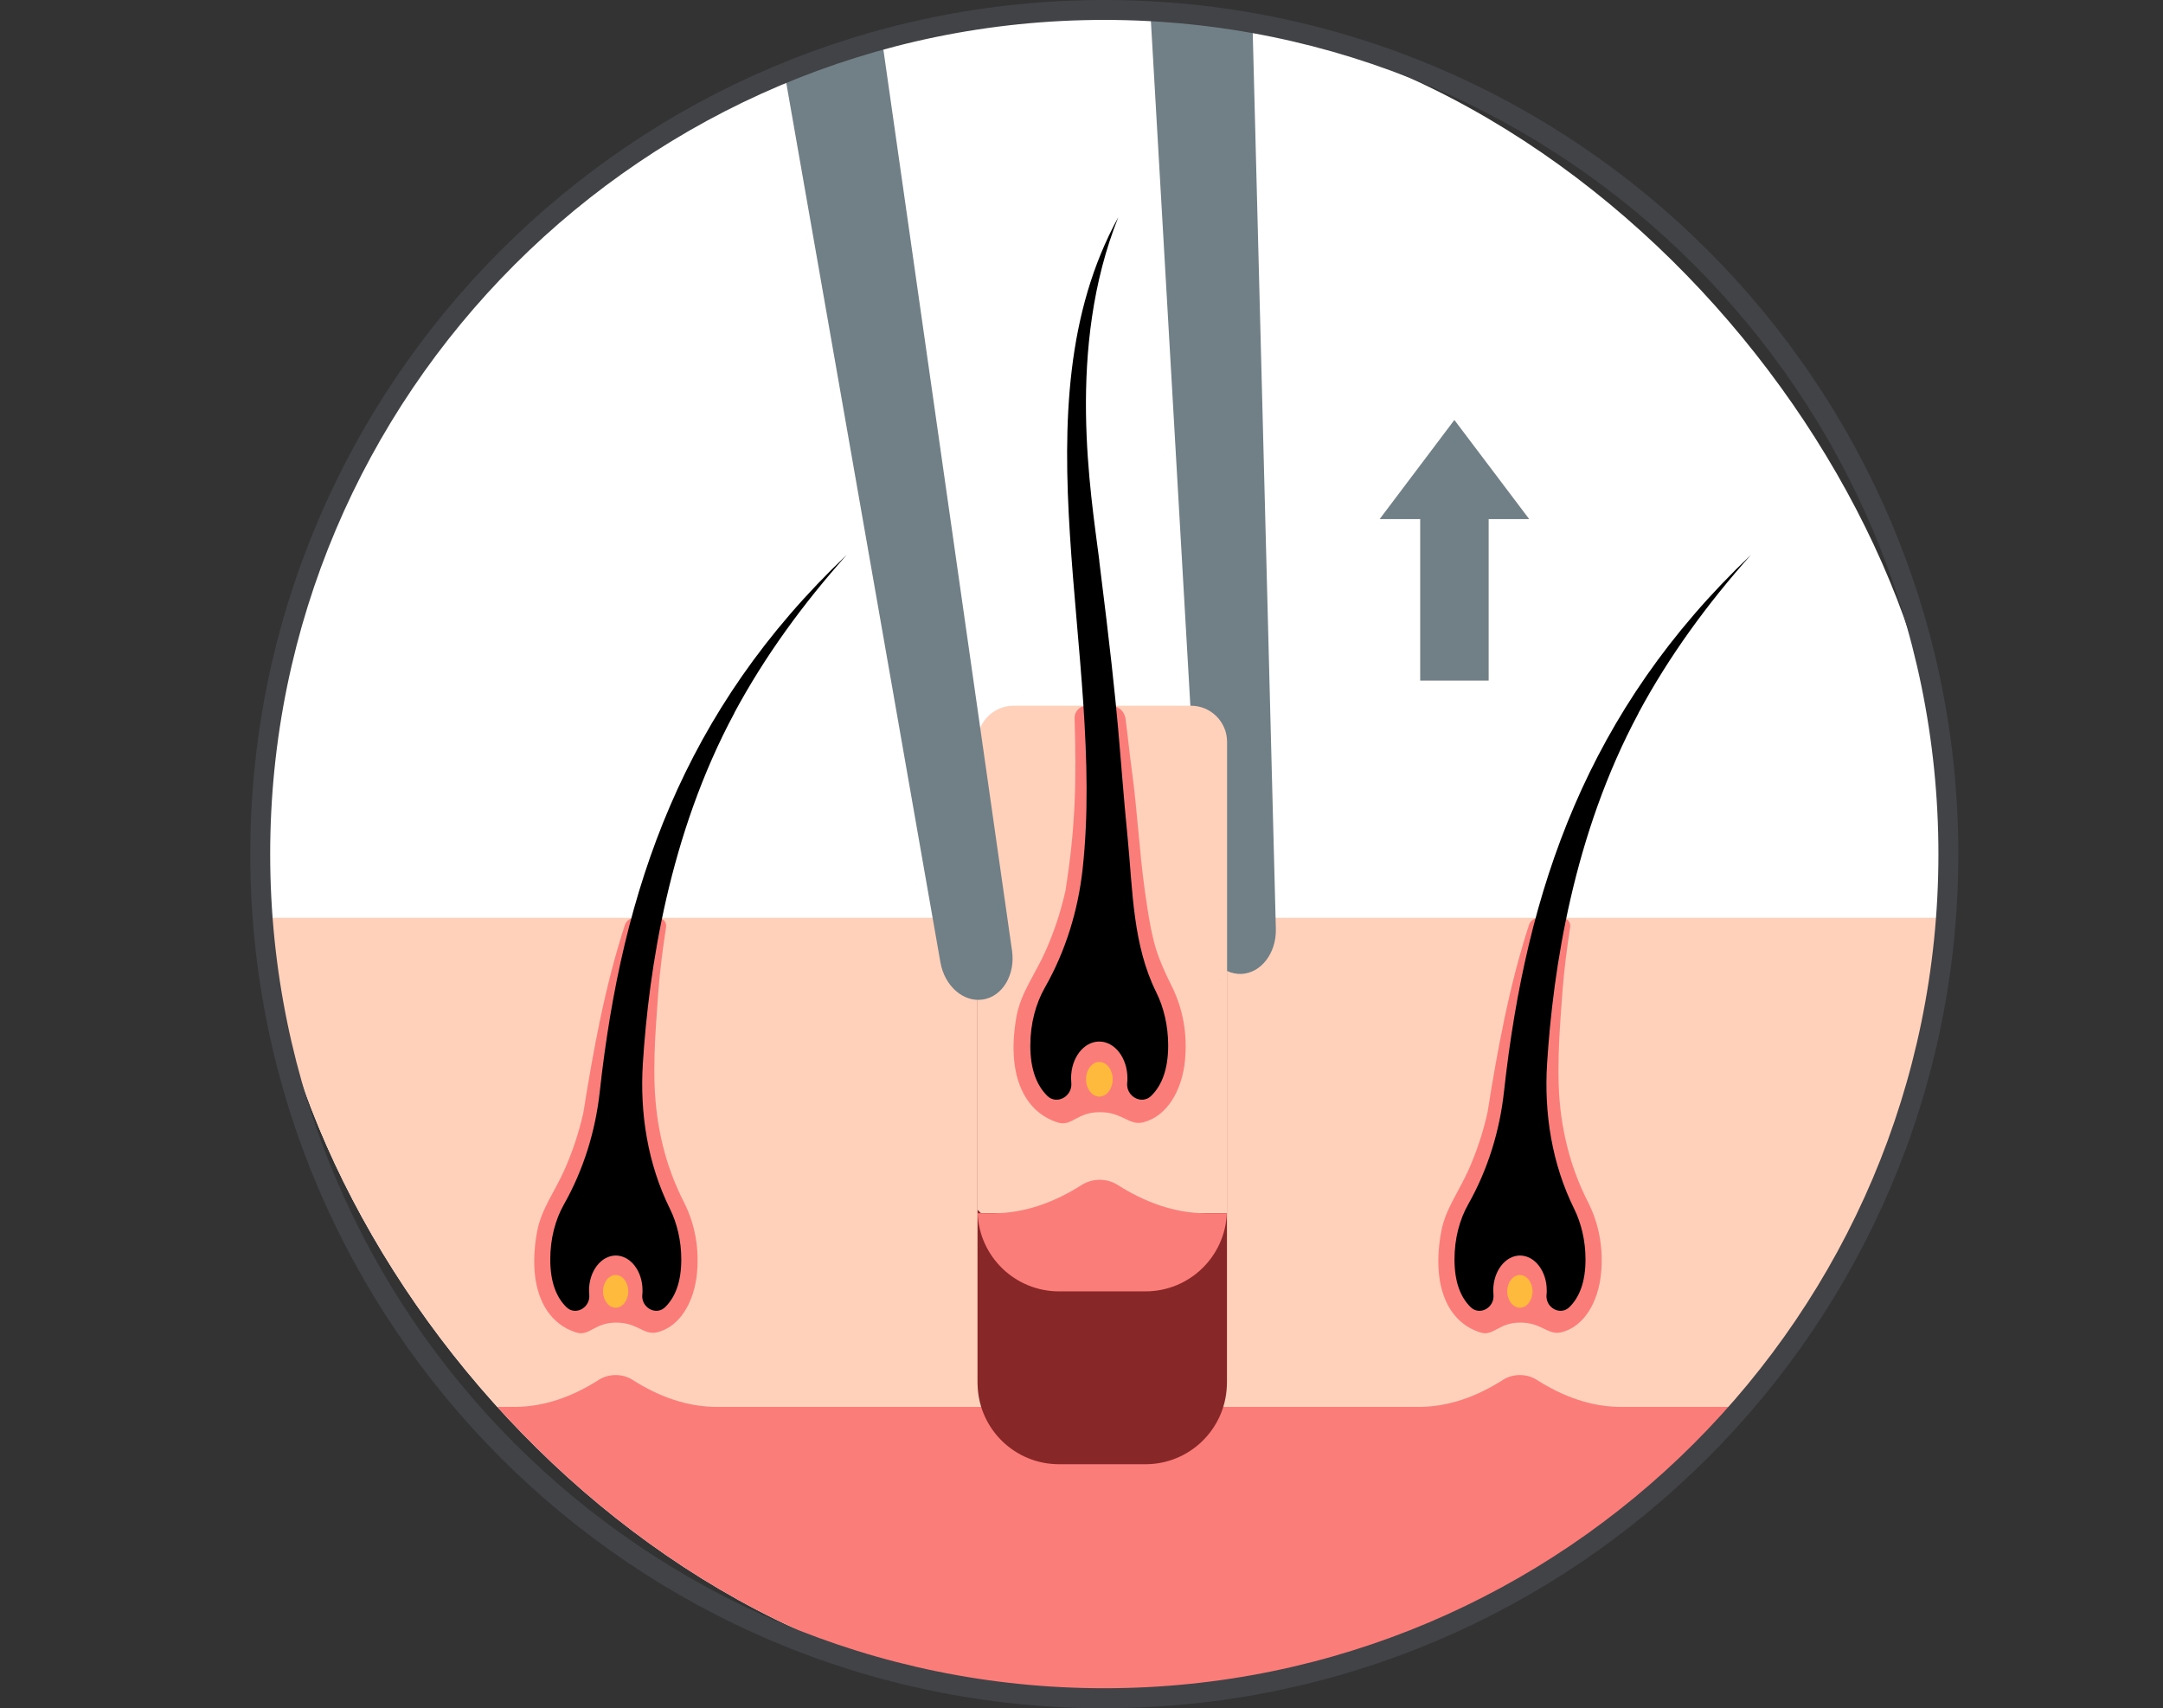 <?xml version="1.0" encoding="UTF-8"?>
<svg xmlns="http://www.w3.org/2000/svg" xmlns:xlink="http://www.w3.org/1999/xlink" id="Layer_2" data-name="Layer 2" viewBox="0 0 183.57 144.97">
  <rect x="0" y="0" width="183.57" height="144.97" fill="#333333" stroke="none"/>
  <defs>
    <style>
      .cls-1 {
        fill: #fb7d79;
      }

      .cls-1, .cls-2, .cls-3, .cls-4, .cls-5, .cls-6, .cls-7, .cls-8, .cls-9 {
        stroke-width: 0px;
      }

      .cls-10 {
        clip-path: url(#clippath);
      }

      .cls-2 {
        fill: none;
      }

      .cls-3 {
        fill: #708086;
      }

      .cls-4 {
        fill: #000;
      }

      .cls-5 {
        fill: #ffcf29;
        opacity: .75;
      }

      .cls-6 {
        fill: #ffd1bb;
      }

      .cls-7 {
        fill: #fff;
      }

      .cls-8 {
        fill: #882727;
      }

      .cls-9 {
        fill: #414347;
      }
    </style>
    <clipPath id="clippath">
      <rect class="cls-2" x="22.08" y=".85" width="143.27" height="143.27" rx="71.64" ry="71.64"></rect>
    </clipPath>
  </defs>
  <g id="Layer_1-2" data-name="Layer 1">
    <rect class="cls-2" width="183.57" height="144.97"></rect>
    <rect class="cls-7" x="22.08" y=".85" width="143.27" height="143.27" rx="71.64" ry="71.64"></rect>
    <g class="cls-10">
      <g>
        <rect class="cls-6" x="22.08" y="77.89" width="143.27" height="41.5"></rect>
        <path class="cls-1" d="M137.54,119.39c-2.55,0-4.95-.91-7.1-2.28-.42-.27-.92-.42-1.45-.42s-1.03.15-1.45.42c-2.15,1.37-4.55,2.28-7.1,2.28h-59.64c-2.55,0-4.95-.91-7.1-2.28-.42-.27-.92-.42-1.45-.42s-1.03.15-1.45.42c-2.15,1.37-4.55,2.28-7.1,2.28h-21.62v25.07h143.27v-25.07h-27.81Z"></path>
        <g>
          <path class="cls-1" d="M132.58,77.89h-.25c-.55,2-.77,4.03-1.16,6.08-.6,3.64-1.22,7.28-.92,11.01.15,1.88.49,3.76,1.09,5.57.48,1.67,1.49,3.12,1.71,4.87.22,1.53-1.47-1.64-4.07-1.64-2.84,0-4.32,3.4-4,1.26.3-1.73,1.39-3.12,1.97-4.74,1.06-2.61,1.62-5.46,1.8-8.23.31-3.86,1.34-10.01,2.1-14.18h-.24c-.38,0-.73.25-.85.61-1.68,5.17-2.67,10.57-3.52,15.92-.38,1.69-.92,3.32-1.62,4.89-.76,1.72-1.95,3.3-2.3,5.17-.84,4.5.46,7.7,3.32,8.6,1.12.35,1.52-.84,3.38-.84s2.34,1.11,3.5.82c1.95-.49,3.13-2.61,3.36-5,.2-2.09-.15-4.14-1.09-6.01-.39-.76-.73-1.53-1.03-2.33-.6-1.59-1.01-3.27-1.25-4.97-.48-3.47-.16-7.08.09-10.58.14-1.84.38-3.67.66-5.5.06-.4-.25-.77-.66-.77Z"></path>
          <path class="cls-4" d="M139.06,60.5c2.59-4.82,5.86-9.29,9.54-13.41-13.91,13.2-19.07,28.39-20.96,45.56-.37,3.36-1.38,6.62-3.04,9.56-.73,1.29-1.16,2.91-1.16,4.67,0,1.91.51,3.2,1.36,4.04.78.77,2.05.05,1.95-1.04-.01-.12-.02-.24-.02-.37,0-1.63,1.02-2.96,2.27-2.96s2.27,1.32,2.27,2.96c0,.12,0,.25-.02.37-.1,1.09,1.17,1.81,1.95,1.04.85-.84,1.36-2.13,1.36-4.04,0-1.59-.36-3.07-.96-4.29-1.89-3.81-2.57-8.11-2.3-12.35.51-8.02,2.23-19.44,7.77-29.74Z"></path>
          <ellipse class="cls-5" cx="128.99" cy="109.59" rx="1.07" ry="1.39"></ellipse>
        </g>
        <g>
          <path class="cls-1" d="M55.85,77.89h-.25c-.55,2-.77,4.03-1.16,6.08-.6,3.64-1.22,7.28-.92,11.01.15,1.88.49,3.76,1.09,5.57.48,1.67,1.49,3.12,1.71,4.87.22,1.53-1.47-1.64-4.07-1.64-2.84,0-4.32,3.4-4,1.26.3-1.73,1.39-3.12,1.97-4.74,1.06-2.61,1.62-5.46,1.8-8.23.31-3.86,1.34-10.01,2.1-14.18h-.24c-.38,0-.73.25-.85.61-1.68,5.17-2.67,10.57-3.52,15.92-.38,1.69-.92,3.32-1.62,4.89-.76,1.72-1.95,3.3-2.3,5.17-.84,4.5.46,7.7,3.32,8.6,1.12.35,1.52-.84,3.38-.84s2.34,1.11,3.5.82c1.95-.49,3.13-2.61,3.36-5,.2-2.09-.15-4.14-1.09-6.01-.39-.76-.73-1.53-1.03-2.33-.6-1.59-1.01-3.27-1.25-4.97-.48-3.47-.16-7.08.09-10.58.14-1.84.38-3.67.66-5.5.06-.4-.25-.77-.66-.77Z"></path>
          <path class="cls-4" d="M62.32,60.5c2.59-4.82,5.86-9.29,9.54-13.41-13.91,13.2-19.07,28.39-20.96,45.56-.37,3.36-1.38,6.62-3.04,9.56-.73,1.29-1.16,2.91-1.16,4.67,0,1.91.51,3.2,1.36,4.04.78.77,2.05.05,1.95-1.04-.01-.12-.02-.24-.02-.37,0-1.63,1.02-2.96,2.27-2.96s2.27,1.32,2.27,2.96c0,.12,0,.25-.02.37-.1,1.09,1.17,1.81,1.95,1.04.85-.84,1.36-2.13,1.36-4.04,0-1.59-.36-3.07-.96-4.29-1.89-3.81-2.57-8.11-2.3-12.35.51-8.02,2.23-19.44,7.77-29.74Z"></path>
          <ellipse class="cls-5" cx="52.25" cy="109.59" rx="1.07" ry="1.39"></ellipse>
        </g>
        <path class="cls-8" d="M82.96,74.57v42.77c0,.1.01.19.01.29h0c.15,3.69,3.18,6.63,6.91,6.63h7.33c3.73,0,6.76-2.94,6.91-6.63h0c0-.1.01-.19.01-.29v-42.77h-21.18Z"></path>
        <path class="cls-3" d="M106.29,1.69l-8.68-1.04,4.52,78.44c.12,2.05,1.55,3.63,3.23,3.56,1.67-.07,2.97-1.77,2.92-3.82l-1.99-77.14Z"></path>
        <g>
          <path class="cls-6" d="M82.96,62.96v39.7l.29.29h20.89v-39.99c0-1.69-1.37-3.07-3.07-3.07h-15.05c-1.69,0-3.07,1.37-3.07,3.07Z"></path>
          <path class="cls-1" d="M89.88,109.59h7.33c3.73,0,6.76-2.94,6.91-6.63h-1.78c-2.68,0-5.22-.96-7.48-2.4-.44-.28-.97-.44-1.53-.44s-1.09.16-1.53.44c-2.26,1.44-4.8,2.4-7.48,2.4h-1.35c.15,3.69,3.18,6.63,6.91,6.63Z"></path>
          <g>
            <path class="cls-1" d="M94.68,64.69c.18,3.88-.36,7.58-.04,11.51.15,1.98.51,3.96,1.15,5.87.5,1.76,1.57,3.29,1.8,5.13.24,1.61-1.55-1.73-4.28-1.73-2.99,0-4.55,3.58-4.21,1.33.32-1.83,1.46-3.28,2.07-5,1.12-2.75,1.7-5.75,1.89-8.67.31-3.91-.83-13.24-.83-13.24-.58,0-1.05.48-1.03,1.06.15,5.39.1,9.1-.78,14.66-.4,1.78-.97,3.5-1.71,5.15-.8,1.81-2.06,3.47-2.43,5.44-.88,4.74.48,8.11,3.5,9.06,1.17.37,1.61-.88,3.56-.88s2.46,1.17,3.69.86c2.05-.52,3.3-2.75,3.54-5.27.21-2.2-.16-4.36-1.15-6.33-.41-.81-.77-1.61-1.09-2.45-.63-1.68-.9-3.79-1.17-5.59-.5-3.65-.62-6.7-1.12-10.36-.23-1.7-.32-2.78-.52-4.25-.08-.63-.62-1.1-1.25-1.1h0c-.14,1.45.3,2.38.41,4.8Z"></path>
            <path class="cls-4" d="M93.3,47.6c-.72-5.72-2.84-18.04,1.61-29.17-8.9,16.23-1.04,37.23-3.03,55.32-.39,3.54-1.45,6.98-3.21,10.07-.77,1.36-1.23,3.06-1.23,4.91,0,2.01.54,3.37,1.43,4.26.82.81,2.16.05,2.05-1.1-.01-.13-.02-.26-.02-.39,0-1.72,1.07-3.11,2.39-3.11s2.39,1.39,2.39,3.11c0,.13,0,.26-.02.39-.11,1.15,1.23,1.91,2.05,1.1.89-.88,1.43-2.24,1.43-4.26,0-1.68-.37-3.23-1.01-4.52-1.99-4.01-1.99-8.55-2.42-13.01-.81-8.26-.56-8.83-2.42-23.61Z"></path>
            <ellipse class="cls-5" cx="93.3" cy="91.59" rx="1.13" ry="1.47"></ellipse>
          </g>
        </g>
        <path class="cls-3" d="M74.78,2.87l-8.29,2.8,13.32,75.99c.35,2.02,1.96,3.43,3.62,3.16h0c1.65-.26,2.75-2.1,2.46-4.13L74.78,2.87Z"></path>
        <polygon class="cls-3" points="129.78 44.05 123.43 35.64 117.09 44.05 120.53 44.05 120.53 57.76 126.34 57.76 126.34 44.05 129.78 44.05"></polygon>
      </g>
    </g>
    <path class="cls-9" d="M93.72,144.97c-39.97,0-72.48-32.52-72.48-72.48S53.75,0,93.72,0s72.48,32.52,72.48,72.48-32.52,72.48-72.48,72.48ZM93.72,1.69C54.68,1.69,22.93,33.45,22.93,72.48s31.76,70.79,70.79,70.79,70.79-31.76,70.79-70.79S132.75,1.69,93.72,1.69Z"></path>
  </g>
</svg>
